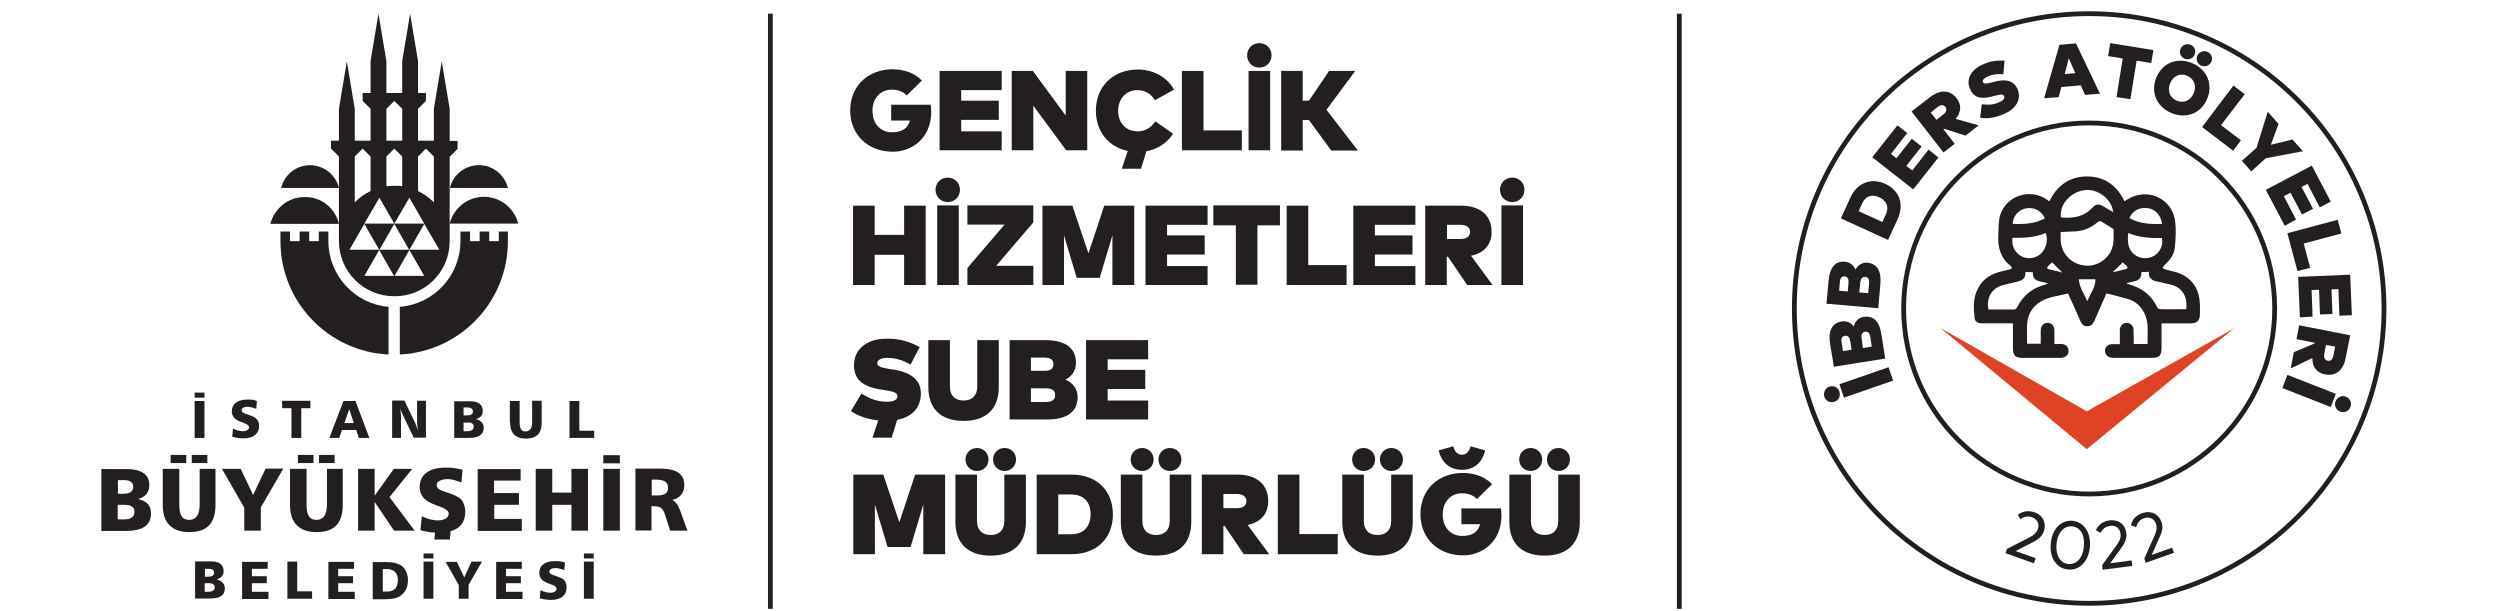 <?xml version="1.0" encoding="utf-8"?>
<!-- Generator: Adobe Illustrator 27.9.0, SVG Export Plug-In . SVG Version: 6.00 Build 0)  -->
<svg version="1.1" id="Layer_1" xmlns="http://www.w3.org/2000/svg" xmlns:xlink="http://www.w3.org/1999/xlink" x="0px" y="0px"
	 viewBox="0 0 1043 255" style="enable-background:new 0 0 1043 255;" xml:space="preserve">
<style type="text/css">
	.st0{fill:#231F20;}
	.st1{fill:#00A551;stroke:#231F20;stroke-width:2;stroke-miterlimit:10;}
	.st2{fill:none;stroke:#231F20;stroke-width:2;stroke-miterlimit:10;}
	.st3{fill:#E04226;}
</style>
<path class="st0" d="M107.2,167.4l-0.3,3.2c-0.6-0.3-1.2-0.5-1.8-0.6c-0.3-0.1-0.6-0.1-0.9-0.2c-0.3,0-0.6-0.1-0.8-0.1
	c-0.8,0-1.5,0.1-1.9,0.4c-0.5,0.3-0.7,0.6-0.7,1.1c0,0.3,0.1,0.6,0.4,0.8c0.2,0.2,0.6,0.4,1.1,0.6l0.7,0.2c1.8,0.6,2.9,1.1,3.5,1.5
	c0.5,0.4,0.9,0.9,1.2,1.4c0.3,0.6,0.4,1.2,0.4,1.9c0,1.7-0.6,3-1.7,3.9c-1.1,0.9-2.8,1.4-4.9,1.4c-0.8,0-1.5-0.1-2.3-0.2
	c-0.8-0.1-1.6-0.3-2.3-0.5l0.3-3.4c0.7,0.3,1.4,0.6,2.1,0.8c0.3,0.1,0.7,0.1,1,0.2c0.3,0,0.7,0.1,1,0.1c0.8,0,1.4-0.2,1.9-0.5
	c0.5-0.3,0.7-0.7,0.7-1.2c0-0.6-0.8-1.2-2.3-1.8l-0.8-0.3c-1.5-0.5-2.5-1.1-3.1-1.8c-0.6-0.7-1-1.6-1-2.7c0-1.5,0.6-2.7,1.7-3.6
	c1.1-0.8,2.7-1.3,4.8-1.3c0.8,0,1.5,0,2.2,0.1c0.4,0,0.7,0.1,1,0.2C106.6,167.2,106.9,167.3,107.2,167.4z M117.8,170.3h3.8v12.4h4.1
	v-12.4h3.8v-3.1h-11.8V170.3z M147.6,176.5h-3.9l2-5.8L147.6,176.5z M137.4,182.7h4.1l1.2-3.3h5.9l1.1,3.3h4.4l-5.8-15.4h-5
	L137.4,182.7z M163.6,182.7h3.7v-8.2c0-0.3,0-0.6,0-1c0-0.4,0-0.7-0.1-1.1c-0.1-0.5-0.1-1-0.1-1.3c0-0.3-0.1-0.7-0.2-1.2
	c0.2,0.7,0.3,1.2,0.5,1.7c0.2,0.5,0.4,1,0.6,1.4l4.6,9.6h5.1v-15.4h-3.7v8.7c0,0.5,0,1.1,0.1,1.7c0.1,0.7,0.2,1.4,0.3,2.1
	c-0.1-0.4-0.2-0.7-0.4-1.1c-0.2-0.5-0.3-0.8-0.3-0.9c-0.2-0.6-0.4-1-0.5-1.3l-4.5-9.3h-5.1V182.7z M195.2,176.2
	c0.8,0,1.4,0.2,1.8,0.5c0.4,0.3,0.6,0.7,0.6,1.3c0,0.6-0.2,1.1-0.7,1.4c-0.4,0.3-1.1,0.5-1.9,0.5h-1.6v-3.6H195.2z M194.9,170
	c0.8,0,1.4,0.1,1.8,0.4c0.4,0.3,0.6,0.7,0.6,1.2c0,0.6-0.2,1.1-0.6,1.3c-0.4,0.3-1.1,0.4-2,0.4h-1.3V170H194.9z M189.4,182.7h6
	c2.2,0,3.8-0.3,4.8-1c1-0.7,1.6-1.8,1.6-3.2c0-1-0.3-1.8-0.9-2.4c-0.6-0.6-1.4-1.1-2.4-1.2c0.9-0.3,1.7-0.7,2.2-1.3
	c0.5-0.6,0.7-1.3,0.7-2.2c0-1.3-0.5-2.3-1.4-3c-0.9-0.7-2.3-1-4.2-1h-6.3V182.7z M212.8,176.2c0,2.3,0.6,4,1.7,5.1
	c1.1,1.1,2.7,1.7,4.9,1.7c2.2,0,3.9-0.6,5-1.7c1.1-1.1,1.6-2.8,1.6-5.1v-9H222v9c0,1.2-0.2,2.2-0.7,2.8c-0.5,0.6-1.1,1-2,1
	c-0.9,0-1.5-0.3-1.9-0.9c-0.4-0.6-0.6-1.5-0.6-2.8v-9h-4.1V176.2z M237.6,182.7h10.3v-3h-6.2v-12.4h-4.1V182.7z M81.2,165.9h4.1
	v-2.1h-4.1V165.9z M81.2,182.7h4.1v-15.4h-4.1V182.7z M61.6,210.2c1,1.1,1.4,2.4,1.4,4.1c0,2.4-0.9,4.2-2.6,5.4
	c-1.7,1.2-4.4,1.8-8,1.8H42.3v-25.8h10.6c3.1,0,5.5,0.6,7,1.7c1.6,1.1,2.4,2.8,2.4,5c0,1.5-0.4,2.7-1.2,3.7c-0.8,1-2,1.7-3.6,2.1
	C59.3,208.5,60.6,209.2,61.6,210.2z M49.1,206h2.1c1.5,0,2.5-0.2,3.3-0.7c0.7-0.5,1.1-1.2,1.1-2.2c0-0.9-0.3-1.6-1-2.1
	c-0.7-0.5-1.7-0.7-3-0.7h-2.4V206z M56.1,213.6c0-1-0.3-1.7-1-2.2c-0.7-0.5-1.7-0.8-3-0.8h-3v6.1h2.7c1.4,0,2.5-0.3,3.2-0.8
	C55.7,215.3,56.1,214.6,56.1,213.6z M105.6,206.5l-5.2-10.9h-7.8l9.3,16.2v9.6h6.9v-9.7l9.4-16.2h-7.4L105.6,206.5z M136.4,210.6
	c0,2-0.4,3.6-1.1,4.7c-0.8,1.1-1.9,1.6-3.3,1.6c-1.4,0-2.5-0.5-3.1-1.5c-0.7-1-1-2.6-1-4.8v-15h-6.9v15c0,3.8,0.9,6.6,2.8,8.5
	c1.9,1.9,4.6,2.9,8.2,2.9c3.7,0,6.5-0.9,8.3-2.8c1.8-1.9,2.7-4.7,2.7-8.6v-15h-6.6V210.6z M139.6,189.8h-6.5v3.4h6.5V189.8z
	 M130.8,189.8h-6.5v3.4h6.5V189.8z M77.7,189.8h-6.5v3.4h6.5V189.8z M83.3,210.6c0,2-0.4,3.6-1.1,4.7c-0.8,1.1-1.9,1.6-3.3,1.6
	c-1.4,0-2.5-0.5-3.1-1.5c-0.7-1-1-2.6-1-4.8v-15h-6.9v15c0,3.8,0.9,6.6,2.8,8.5s4.6,2.9,8.2,2.9c3.7,0,6.5-0.9,8.3-2.8
	c1.8-1.9,2.7-4.7,2.7-8.6v-15h-6.6V210.6z M86.5,189.8H80v3.4h6.5V189.8z M172,195.6h-7.7l-8,11.2v-11.2h-6.9v25.8h6.9v-12l8.1,12
	h8.6l-10.5-14L172,195.6z M206.1,210.6h10.4v-4.9h-10.4v-5.2h11.1v-4.8h-17.9v25.8h18.4v-5h-11.5V210.6z M238.4,205.5h-8v-9.9h-6.9
	v25.8h6.9v-10.8h8v10.8h6.9v-25.8h-6.9V205.5z M251.7,193.3h6.9v-3.4h-6.9V193.3z M251.7,221.4h6.9v-25.8h-6.9V221.4z M286.8,221.4
	h-7.2l-2.3-7.1c-0.4-1.1-0.9-1.9-1.5-2.4c-0.6-0.4-1.6-0.7-3-0.7h-1v10.1h-6.7v-25.8h10.3c3.4,0,6,0.6,7.6,1.7
	c1.6,1.1,2.5,2.8,2.5,5.1c0,1.7-0.4,3-1.3,4.1c-0.9,1.1-2.1,1.8-3.8,2.2c1.3,0.5,2.4,1.9,3.3,4.2L286.8,221.4z M278.7,203.5
	c0-1.2-0.4-2-1.2-2.6c-0.8-0.5-2.1-0.8-3.9-0.8h-1.7v6.6h2.4c1.5,0,2.6-0.3,3.4-0.8C278.4,205.4,278.7,204.6,278.7,203.5z
	 M191.6,207.7c-1-0.7-2.9-1.6-5.9-2.5l-1.1-0.4c-0.8-0.3-1.4-0.6-1.8-1c-0.4-0.4-0.6-0.9-0.6-1.4c0-0.8,0.4-1.4,1.2-1.8
	s1.9-0.7,3.3-0.7c0.5,0,0.9,0,1.4,0.1c0.5,0.1,0.9,0.1,1.4,0.3c1,0.2,2,0.6,3,1l0.5-5.3c-0.6-0.2-1.1-0.3-1.7-0.4
	c-0.6-0.1-1.1-0.2-1.7-0.3c-1.1-0.2-2.4-0.2-3.7-0.2c-3.5,0-6.1,0.7-8,2.1c-1.9,1.4-2.8,3.4-2.8,6c0,1.8,0.5,3.3,1.6,4.5
	c1.1,1.2,2.8,2.2,5.3,3.1l1.4,0.5c2.5,0.9,3.8,1.9,3.8,2.9c0,0.9-0.4,1.6-1.2,2.1c-0.8,0.5-1.9,0.8-3.2,0.8c-0.5,0-1,0-1.6-0.1
	c-0.6-0.1-1.1-0.2-1.7-0.3c-1.1-0.3-2.3-0.7-3.5-1.3l-0.6,5.8c1.3,0.4,2.6,0.6,3.9,0.8c0.7,0.1,1.5,0.2,2.2,0.2l-0.3,2.9h6.5
	l0.3-3.5c1.3-0.4,2.4-0.9,3.3-1.6c1.9-1.5,2.8-3.7,2.8-6.5c0-1.2-0.2-2.3-0.6-3.2C193.2,209.1,192.5,208.3,191.6,207.7z M92.9,243.1
	c0.6,0.6,0.9,1.4,0.9,2.4c0,1.5-0.5,2.5-1.6,3.2c-1,0.7-2.6,1-4.8,1h-6v-15.5h6.3c1.9,0,3.3,0.3,4.2,1c0.9,0.7,1.4,1.7,1.4,3
	c0,0.9-0.2,1.6-0.7,2.2c-0.5,0.6-1.2,1-2.2,1.3C91.5,242,92.3,242.5,92.9,243.1z M85.4,240.6h1.3c0.9,0,1.5-0.1,2-0.4
	c0.4-0.3,0.6-0.7,0.6-1.3c0-0.6-0.2-1-0.6-1.2c-0.4-0.3-1-0.4-1.8-0.4h-1.4V240.6z M89.6,245.1c0-0.6-0.2-1-0.6-1.3
	c-0.4-0.3-1-0.5-1.8-0.5h-1.8v3.6H87c0.8,0,1.5-0.2,1.9-0.5S89.6,245.7,89.6,245.1z M105.1,243.3h6.2v-2.9h-6.2v-3.1h6.6v-2.9H101
	v15.5h11v-3h-6.9V243.3z M124,234.3h-4.1v15.5h10.3v-3.1H124V234.3z M141.1,243.3h6.2v-2.9h-6.2v-3.1h6.6v-2.9H137v15.5h11v-3h-6.9
	V243.3z M169.3,238.2c0.6,1.1,0.9,2.4,0.9,3.8c0,1.6-0.3,3-0.9,4.1c-0.6,1.1-1.5,2-2.7,2.8c-0.6,0.3-1.4,0.6-2.3,0.8
	c-0.5,0.1-1,0.1-1.7,0.2c-0.7,0-1.4,0.1-2.2,0.1h-4.9v-15.5h5.4c1.4,0,2.6,0.1,3.6,0.3c0.9,0.2,1.7,0.5,2.3,0.8
	C167.9,236.1,168.8,237.1,169.3,238.2z M166,242c0-1.5-0.4-2.6-1.2-3.4c-0.8-0.8-2-1.2-3.5-1.2h-1.6v9.4h1.8c1.4,0,2.6-0.4,3.4-1.2
	C165.6,244.6,166,243.5,166,242z M193.7,240.9l-3.1-6.5h-4.7l5.5,9.7v5.7h4.1V244l5.6-9.7h-4.4L193.7,240.9z M211.1,243.3h6.2v-2.9
	h-6.2v-3.1h6.6v-2.9h-10.7v15.5h11v-3h-6.9V243.3z M234.9,241.6c-0.6-0.4-1.8-0.9-3.5-1.5l-0.7-0.2c-0.5-0.2-0.8-0.4-1.1-0.6
	c-0.2-0.2-0.4-0.5-0.4-0.8c0-0.5,0.2-0.8,0.7-1.1c0.5-0.3,1.1-0.4,2-0.4c0.3,0,0.6,0,0.8,0.1c0.3,0,0.6,0.1,0.9,0.2
	c0.6,0.1,1.2,0.3,1.8,0.6l0.3-3.2c-0.3-0.1-0.7-0.2-1-0.3c-0.3-0.1-0.7-0.1-1-0.2c-0.7-0.1-1.4-0.1-2.2-0.1c-2.1,0-3.7,0.4-4.8,1.3
	c-1.1,0.8-1.7,2-1.7,3.6c0,1.1,0.3,2,1,2.7c0.6,0.7,1.7,1.3,3.1,1.8l0.8,0.3c1.5,0.5,2.3,1.1,2.3,1.8c0,0.5-0.2,0.9-0.7,1.2
	c-0.5,0.3-1.1,0.5-1.9,0.5c-0.3,0-0.6,0-1-0.1c-0.3,0-0.7-0.1-1-0.2c-0.7-0.2-1.4-0.4-2.1-0.8l-0.3,3.4c0.8,0.2,1.6,0.4,2.3,0.5
	c0.8,0.1,1.6,0.2,2.3,0.2c2.1,0,3.8-0.5,4.9-1.4c1.1-0.9,1.7-2.2,1.7-3.9c0-0.7-0.1-1.4-0.4-1.9C235.8,242.4,235.4,242,234.9,241.6z
	 M176.7,249.8h4.1v-15.5h-4.1V249.8z M176.7,233h4.1v-2.1h-4.1V233z M243.6,230.9v2.1h4.1v-2.1H243.6z M243.6,249.8h4.1v-15.5h-4.1
	V249.8z M137,100.6v-4h-4v4h-4v-4h-4v4h-4v-4h-4v4c0,25.4,20,46.1,45.1,47.3V128C148.2,126.9,137,115,137,100.6z M207.9,96.6h4v4
	c0,25.4-20,46.1-45.1,47.3V128c14.2-1.1,25.3-13,25.3-27.4v-4h4v4h4v-4h4v4h4V96.6z M141.4,78.4h-24.1c1.3-5.4,6.2-9.5,12.1-9.5
	C135.2,69,140.1,73,141.4,78.4z M187.7,78.4c1.3-5.4,6.2-9.5,12.1-9.5c5.8,0,10.7,4,12.1,9.5H187.7z M141.4,93.4h-28.6
	c1.6-6.4,7.4-11.2,14.3-11.2C134.1,82.1,139.9,86.9,141.4,93.4z M201.9,82.1c6.9,0,12.7,4.8,14.3,11.2h-28.6
	C189.2,86.9,195,82.1,201.9,82.1z M187.6,100.9L187.6,100.9l0-35.5l3.3-3.3v-3.3h-3.3V45.4l-3.3-19.8L181,45.4v13.3h-3.3h-3.3V45.4
	l3.3-3.3v-3.3h-3.3V25.5l-3.3-19.8l-3.3,19.8v13.3h-3.3h-3.3V25.5l-3.3-19.8l-3.3,19.8v13.3h-3.3v3.3l3.3,3.3v13.3h-3.3H148V45.4
	l-3.3-19.8l-3.3,19.8v13.3h-3.3v3.3l3.3,3.3v35.2c0,12.8,10.3,23.1,23.1,23.1C177.2,123.7,187.5,113.5,187.6,100.9z M183.3,104.2
	h-12.5l6.2-10.8L183.3,104.2z M174.4,65.3l3.3-3.3l3.3,3.3v19.1c-1.9-1.9-4.1-3.5-6.6-4.7V65.3z M170.8,82.5l6.2,10.8h-12.5
	L170.8,82.5z M161.2,45.4l3.3-3.3l3.3,3.3v13.3h-3.3h-3.3V45.4z M161.2,65.3l3.3-3.3l3.3,3.3v12.4c-1.1-0.2-2.2-0.2-3.3-0.2
	c-1.1,0-2.2,0.1-3.3,0.2V65.3z M158.3,82.5l6.2,10.8H152L158.3,82.5z M148,65.3l3.3-3.3l3.3,3.3v14.4c-2.5,1.2-4.7,2.8-6.6,4.7V65.3
	z M145.8,104.2l6.2-10.8l6.2,10.8H145.8z M152,115.1l6.2-10.8l6.2,10.8H152z M158.3,104.2l6.2-10.8l6.2,10.8H158.3z M164.6,115.1
	l6.2-10.8l6.2,10.8H164.6z"/>
<line class="st1" x1="321.4" y1="254" x2="321.4" y2="5.7"/>
<line class="st1" x1="700.6" y1="254" x2="700.6" y2="5.7"/>
<g>
	<path class="st0" d="M384.6,33.6l-6.3,6.2c-1.5-1.5-3.5-2.4-6.3-2.4c-4.7,0-8,3.6-8,8.8c0,6,3.9,9,8.1,9c4.2,0,6.6-1.6,7.5-4.9
		h-7.8v-6.6h16.5c0.1,1,0.2,2,0.2,3c0,11.1-8.2,16.6-16,16.6c-10.4,0-17.8-7.1-17.8-17.2c0-10.1,7.3-17.2,17.8-17.2
		C377.8,29,381.8,30.7,384.6,33.6z"/>
	<path class="st0" d="M417.9,62.7H392V29.6h25.9v8H401V42h15.7v8H401v4.8h16.9V62.7z"/>
	<path class="st0" d="M453.6,62.7h-8.8l-13.7-18.6v18.6h-9V29.6h8.8l13.7,18.6V29.6h9V62.7z"/>
	<path class="st0" d="M489.8,37.4l-8,4.4c-1.6-2.7-4.1-4.2-7.3-4.2c-4.6,0-8,3.5-8,8.6c0,5.7,3.9,8.6,8,8.6c3.1,0,5.7-1.4,7.5-4.2
		l7.4,5.2c-2.5,3.8-6.3,6.4-11.1,7.3l-2.3,7.3h-8l2.5-7.4c-8-1.7-13.3-8.1-13.3-16.8c0-10.1,7.2-17.2,17.5-17.2
		C481.1,29,486.9,32.1,489.8,37.4z"/>
	<path class="st0" d="M518,62.7h-24.9V29.6h9v24.8h16V62.7z"/>
	<path class="st0" d="M530.5,23.1c0,2.9-2.2,5.1-5.1,5.1c-2.9,0-5.1-2.2-5.1-5.1s2.2-5.1,5.1-5.1C528.3,18,530.5,20.2,530.5,23.1z
		 M529.9,62.7h-9V29.6h9V62.7z"/>
	<path class="st0" d="M546.1,50.1h-2.6v12.7h-9V29.6h9v12.4h2.6l8.4-12.4h10.9l-12,16.2l13.1,17h-11.1L546.1,50.1z"/>
	<path class="st0" d="M364.9,98h12.3V85.8h9v33.1h-9v-12.6h-12.3v12.6h-9V85.8h9V98z"/>
	<path class="st0" d="M400.5,79.2c0,2.9-2.2,5.1-5.1,5.1s-5.1-2.2-5.1-5.1s2.2-5.1,5.1-5.1S400.5,76.3,400.5,79.2z M400,118.9h-9
		V85.7h9V118.9z"/>
	<path class="st0" d="M431.1,92.8l-15.5,18.1h15.5v8h-27.5v-7.1l15.5-18.1h-15.5v-8h27.5V92.8z"/>
	<path class="st0" d="M473.1,118.9h-9V98.2l-5.3,17.7h-9.6l-5.3-17.7v20.7h-9V85.8h12.5l6.7,19.9l6.6-19.9h12.5V118.9z"/>
	<path class="st0" d="M503.8,118.9h-25.9V85.8h25.9v8h-16.9v4.4h15.7v8h-15.7v4.8h16.9V118.9z"/>
	<path class="st0" d="M534,94h-9.4v24.8h-9V94h-9.4v-8.3H534V94z"/>
	<path class="st0" d="M561.7,118.9h-24.9V85.8h9v24.8h16V118.9z"/>
	<path class="st0" d="M590.5,118.9h-25.9V85.8h25.9v8h-16.9v4.4h15.7v8h-15.7v4.8h16.9V118.9z"/>
	<path class="st0" d="M622.3,96.8c0,5.1-3,8.8-8.6,9.9l9,12.2h-10.6l-8-11.8h-0.5v11.8h-9V85.8h14.8
		C617.9,85.8,622.3,90.1,622.3,96.8z M603.7,93.8v5.9h5.7c2.2,0,3.9-0.9,3.9-2.9s-1.6-3-3.9-3H603.7z"/>
	<path class="st0" d="M636,79.2c0,2.9-2.2,5.1-5.1,5.1c-2.9,0-5.1-2.2-5.1-5.1s2.2-5.1,5.1-5.1C633.8,74.1,636,76.3,636,79.2z
		 M635.4,118.9h-9V85.7h9V118.9z"/>
	<path class="st0" d="M379.9,152.1c-2.2-1.2-5.5-2.8-9.6-2.8c-2.4,0-4.3,0.7-4.3,2.2c0,1.9,3.4,2.1,6.8,2.7l1.1,0.2
		c6.8,1.3,10.3,4.6,10.3,9.7c0,6.7-4.5,10-9.9,11.1l-2.3,7.4h-8l2.4-7.2c-4.4-0.5-8.4-1.8-11.4-3.9l4.4-7.3
		c2.6,1.6,5.8,3.4,10.8,3.4c2.4,0,4.2-0.7,4.2-2.3c0-1.7-2.1-2-6.2-2.7l-1.3-0.2c-7.6-1.3-10.8-4.6-10.6-10.5
		c0.2-6.3,5.5-10.6,13.4-10.6c4.3,0,8.2,0.4,14,3.5L379.9,152.1z"/>
	<path class="st0" d="M416.7,161.5c0,9-5.2,14.1-14.7,14.1c-9.5,0-14.7-5.1-14.7-14.1v-19.6h9v19.4c0,3.8,2.2,5.8,5.7,5.8
		s5.7-2,5.7-5.8v-19.4h9V161.5z"/>
	<path class="st0" d="M436,141.9c8.9,0,12.9,3.6,12.9,9.5c0,3.2-1.8,5.7-4.4,7c2.9,1.1,5.1,3.9,5.1,7.1c0,5.9-3.9,9.5-12.7,9.5
		h-15.7v-33.1H436z M430.1,149.2v5.5h5.7c2.5,0,3.7-0.9,3.7-2.8c0-1.8-1.3-2.7-3.7-2.7H430.1z M430.1,162v5.7l6.2,0
		c2.6,0,3.9-0.9,3.9-2.9c0-1.9-1.3-2.8-3.9-2.8H430.1z"/>
	<path class="st0" d="M479,175h-25.9v-33.1H479v8h-16.9v4.4h15.7v8h-15.7v4.8H479V175z"/>
	<path class="st0" d="M394.2,231.2h-9v-20.7l-5.3,17.7h-9.6l-5.3-17.7v20.7h-9V198h12.5l6.7,19.9l6.6-19.9h12.5V231.2z"/>
	<path class="st0" d="M428,217.7c0,9-5.2,14.1-14.7,14.1c-9.5,0-14.7-5.1-14.7-14.1V198h9v19.4c0,3.8,2.2,5.8,5.7,5.8s5.7-2,5.7-5.8
		V198h9V217.7z M412.4,191.7c0,2.7-2.1,4.8-4.8,4.8s-4.8-2.1-4.8-4.8c0-2.7,2.1-4.8,4.8-4.8S412.4,189,412.4,191.7z M423.9,191.7
		c0,2.7-2.1,4.8-4.8,4.8s-4.8-2.1-4.8-4.8c0-2.7,2.1-4.8,4.8-4.8S423.9,189,423.9,191.7z"/>
	<path class="st0" d="M464.3,214.6c0,10-6.8,16.6-17.2,16.6h-14.6V198h14.6C457.5,198,464.3,204.6,464.3,214.6z M441.5,206.3v16.6
		h5.4c5.4,0,8.1-3.5,8.1-8.3c0-4.9-2.6-8.3-8.1-8.3H441.5z"/>
	<path class="st0" d="M497,217.7c0,9-5.2,14.1-14.7,14.1c-9.5,0-14.7-5.1-14.7-14.1V198h9v19.4c0,3.8,2.2,5.8,5.7,5.8s5.7-2,5.7-5.8
		V198h9V217.7z M481.3,191.7c0,2.7-2.1,4.8-4.8,4.8s-4.8-2.1-4.8-4.8c0-2.7,2.1-4.8,4.8-4.8S481.3,189,481.3,191.7z M492.9,191.7
		c0,2.7-2.1,4.8-4.8,4.8s-4.8-2.1-4.8-4.8c0-2.7,2.1-4.8,4.8-4.8S492.9,189,492.9,191.7z"/>
	<path class="st0" d="M529.1,209.1c0,5.1-3,8.8-8.6,9.9l9,12.2h-10.6l-8-11.8h-0.5v11.8h-9V198h14.8
		C524.6,198,529.1,202.4,529.1,209.1z M510.4,206.1v5.9h5.7c2.2,0,3.9-0.9,3.9-2.9s-1.6-3-3.9-3H510.4z"/>
	<path class="st0" d="M558,231.2h-24.9V198h9v24.8h16V231.2z"/>
	<path class="st0" d="M589.4,217.7c0,9-5.2,14.1-14.7,14.1c-9.5,0-14.7-5.1-14.7-14.1V198h9v19.4c0,3.8,2.2,5.8,5.7,5.8
		c3.5,0,5.7-2,5.7-5.8V198h9V217.7z M573.7,191.7c0,2.7-2.1,4.8-4.8,4.8s-4.8-2.1-4.8-4.8c0-2.7,2.1-4.8,4.8-4.8
		S573.7,189,573.7,191.7z M585.3,191.7c0,2.7-2.1,4.8-4.8,4.8s-4.8-2.1-4.8-4.8c0-2.7,2.1-4.8,4.8-4.8S585.3,189,585.3,191.7z"/>
	<path class="st0" d="M622.5,202l-6.3,6.2c-1.5-1.5-3.5-2.4-6.3-2.4c-4.7,0-8,3.6-8,8.8c0,6,3.9,9,8.1,9c4.2,0,6.6-1.6,7.5-4.9h-7.8
		v-6.6h16.5c0.1,1,0.2,2,0.2,3c0,11.1-8.2,16.6-16,16.6c-10.4,0-17.8-7.1-17.8-17.2c0-10.1,7.3-17.2,17.8-17.2
		C615.7,197.4,619.7,199.1,622.5,202z M606.3,186.2c0.6,2.3,1.8,3.5,3.6,3.5s3-1.2,3.6-3.5l6.1,1.7c-1.2,5.1-4.6,8.1-9.7,8.1
		c-5.1,0-8.5-3.1-9.7-8.1L606.3,186.2z"/>
	<path class="st0" d="M659.1,217.7c0,9-5.2,14.1-14.7,14.1c-9.5,0-14.7-5.1-14.7-14.1V198h9v19.4c0,3.8,2.2,5.8,5.7,5.8
		c3.5,0,5.7-2,5.7-5.8V198h9V217.7z M643.4,191.7c0,2.7-2.1,4.8-4.8,4.8s-4.8-2.1-4.8-4.8c0-2.7,2.1-4.8,4.8-4.8
		S643.4,189,643.4,191.7z M655,191.7c0,2.7-2.1,4.8-4.8,4.8s-4.8-2.1-4.8-4.8c0-2.7,2.1-4.8,4.8-4.8S655,189,655,191.7z"/>
</g>
<g>
	<circle class="st2" cx="871.6" cy="128.7" r="123"/>
	<circle class="st2" cx="871.6" cy="128.7" r="77.4"/>
	<g>
		<path class="st0" d="M763.2,161.3c1.8-0.6,3.6,0.3,4.2,2.1c0.6,1.8-0.3,3.6-2.1,4.2s-3.6-0.3-4.2-2.1
			C760.6,163.8,761.5,161.9,763.2,161.3z M787.9,153.2l1.9,5.6l-20.5,7.1l-1.9-5.6L787.9,153.2z"/>
		<path class="st0" d="M763.5,143.4c-0.9-5.8,1.1-8.7,4.9-9.3c2.1-0.3,3.9,0.6,5,2.1c0.4-2,2-3.7,4.1-4c3.8-0.6,6.6,1.6,7.4,7.2
			l1.6,10.2l-21.4,3.4L763.5,143.4z M768.9,146.5l3.6-0.6l-0.6-3.7c-0.3-1.6-1-2.3-2.2-2.1c-1.2,0.2-1.7,1.1-1.4,2.7L768.9,146.5z
			 M777.2,145.2l3.7-0.6l-0.6-4c-0.3-1.7-1-2.4-2.2-2.2c-1.2,0.2-1.7,1.1-1.4,2.8L777.2,145.2z"/>
		<path class="st0" d="M762.9,117c0.5-5.8,3.1-8.2,6.9-7.8c2.1,0.2,3.6,1.5,4.3,3.3c0.9-1.8,2.8-3.1,4.9-2.9c3.8,0.3,6,3.1,5.5,8.8
			l-0.9,10.2l-21.6-1.9L762.9,117z M767.3,121.3l3.6,0.3l0.3-3.7c0.1-1.6-0.4-2.5-1.6-2.6c-1.2-0.1-1.9,0.7-2,2.3L767.3,121.3z
			 M775.7,122l3.7,0.3l0.4-4.1c0.1-1.7-0.4-2.6-1.6-2.7c-1.2-0.1-1.9,0.7-2.1,2.4L775.7,122z"/>
		<path class="st0" d="M786.5,76.7c6,2.7,8,8.6,5.2,14.7l-4,8.7l-19.7-9l4-8.7C774.8,76.3,780.6,74,786.5,76.7z M775.4,88.1l9.9,4.5
			l1.5-3.2c1.5-3.2,0.1-5.8-2.8-7.1c-2.9-1.3-5.7-0.7-7.1,2.6L775.4,88.1z"/>
		<path class="st0" d="M808.7,65.7l-10.5,13.3l-17.1-13.4l10.5-13.3l4.1,3.2l-6.8,8.7l2.3,1.8l6.4-8.1l4.1,3.2l-6.4,8.1l2.5,1.9
			l6.8-8.7L808.7,65.7z"/>
		<path class="st0" d="M816.3,41c2.1,2.6,2,5.7-0.4,8.6l9.6,2.7l-5.5,4.3l-8.9-2.9l-0.3,0.2l4.7,6.1l-4.7,3.6l-13.3-17.1l7.6-5.9
			C809.6,37.1,813.7,37.6,816.3,41z M805.5,47l2.4,3l2.9-2.3c1.2-0.9,1.6-2,0.8-3.1c-0.8-1-2-0.9-3.2,0L805.5,47z"/>
		<path class="st0" d="M835.8,31c-1.6-0.2-4-0.2-6.5,0.9c-1.4,0.6-2.4,1.5-2,2.4c0.5,1.1,2.6,0.3,4.8-0.2l0.7-0.2c4.4-1,7.4,0,8.8,3
			c2.2,5-1.2,8.8-5.4,10.6c-3.6,1.6-7.2,2.2-10.1,1.6l0.7-5.6c2,0.2,4.4,0.5,7.4-0.9c1.4-0.6,2.3-1.5,1.9-2.5c-0.5-1-1.8-0.7-4.4,0
			l-0.8,0.2c-4.9,1.3-7.7,0.1-9.1-3.4c-1.6-3.8,0.5-7.8,5.2-9.9c2.6-1.2,5-1.9,9.3-1.7L835.8,31z"/>
		<path class="st0" d="M876.1,39.1l-6.2,0.5l-1.8-4l-8.1,0.7l-1.1,4.2l-6.1,0.5l6.4-22.3l6.9-0.6L876.1,39.1z M861.4,30.9l4.4-0.4
			l-2.7-6.2L861.4,30.9z"/>
		<path class="st0" d="M897.5,26.3l-6.1-1l-2.6,16.1l-5.8-0.9l2.6-16.1l-6.1-1l0.9-5.4l18,2.9L897.5,26.3z"/>
		<path class="st0" d="M920.8,41.3c-2.5,6-8.8,8.5-15,5.8c-6.2-2.6-8.7-8.9-6.1-14.9c2.5-6,8.8-8.5,15-5.8
			C920.9,29.1,923.4,35.3,920.8,41.3z M905.4,34.7c-1.3,3-0.2,6,2.7,7.3c2.9,1.2,5.8,0,7.1-3.1c1.3-3.1,0.2-6-2.7-7.3
			C909.6,30.4,906.7,31.6,905.4,34.7z M915.6,22.8c-0.7,1.6-2.5,2.4-4.2,1.7c-1.6-0.7-2.4-2.5-1.7-4.1c0.7-1.6,2.5-2.4,4.2-1.7
			C915.5,19.3,916.3,21.1,915.6,22.8z M922.6,25.7c-0.7,1.6-2.5,2.4-4.2,1.7c-1.6-0.7-2.4-2.5-1.7-4.1c0.7-1.6,2.5-2.4,4.2-1.7
			C922.5,22.3,923.3,24.1,922.6,25.7z"/>
		<path class="st0" d="M931.7,62.9l-13-9.9l13.1-17.3l4.7,3.6l-9.9,12.9l8.3,6.3L931.7,62.9z"/>
		<path class="st0" d="M945.3,66l-6.1,5.5l-3.9-4.4l6.1-5.4l4.7-15.1l4.5,5.1l-3.2,8.7l9-2.2l4.4,4.9L945.3,66z"/>
		<path class="st0" d="M953.2,94.2l-7.9-15l19.2-10.1l7.9,15l-4.6,2.4l-5.1-9.8l-2.5,1.3l4.8,9.1l-4.6,2.4l-4.8-9.1l-2.8,1.4
			l5.1,9.8L953.2,94.2z"/>
		<path class="st0" d="M958.5,113.1l-4.2-15.8l21-5.6l1.5,5.7l-15.7,4.2l2.7,10.1L958.5,113.1z"/>
		<path class="st0" d="M959.5,132.4l-0.7-16.9l21.7-0.9l0.7,16.9l-5.2,0.2l-0.4-11.1l-2.9,0.1l0.4,10.3l-5.2,0.2l-0.4-10.3l-3.1,0.1
			l0.4,11.1L959.5,132.4z"/>
		<path class="st0" d="M970,156.2c-3.3-0.6-5.3-3-5.3-6.8l-9,4.3l1.3-6.8l8.6-3.6l0.1-0.3l-7.6-1.5l1.1-5.8l21.3,4.2l-1.9,9.5
			C977.6,154.7,974.3,157,970,156.2z M974.2,144.6l-3.8-0.7l-0.7,3.7c-0.3,1.4,0.1,2.6,1.4,2.9s2.1-0.7,2.4-2.1L974.2,144.6z"/>
		<path class="st0" d="M952.2,161.9l2.1-5.5l20.2,7.9l-2.1,5.5L952.2,161.9z M976.3,171.7c-1.7-0.7-2.6-2.5-1.9-4.3
			c0.7-1.7,2.5-2.6,4.3-1.9c1.7,0.7,2.6,2.5,1.9,4.3C979.9,171.6,978,172.4,976.3,171.7z"/>
	</g>
	<g>
		<path class="st0" d="M841.8,214.8c1.3-1,3.6-2.2,6.9-1.1c3.8,1.3,5.1,4.6,4,8c-0.8,2.3-2.7,3.5-4.4,4.4l-7.4,3.8l8.4,3l-0.8,2.1
			l-11.8-4.2l0.6-1.8l9.6-4.9c1.5-0.8,2.7-1.8,3.3-3.3c0.7-2.1-0.1-4.1-2.4-5c-2.1-0.7-3.6-0.1-4.9,0.8L841.8,214.8z"/>
		<path class="st0" d="M871.9,228.3c-0.6,6.3-4.7,9.8-9.2,9.3c-4.5-0.5-7.8-4.6-7.1-11c0.6-6.3,4.7-9.8,9.2-9.3
			C869.2,217.8,872.5,222,871.9,228.3z M858,226.9c-0.5,5.1,1.8,8.1,4.9,8.4c3.2,0.3,6-2.2,6.5-7.3c0.5-5.1-1.7-8.1-4.9-8.4
			C861.4,219.3,858.5,221.8,858,226.9z"/>
		<path class="st0" d="M874.4,221.2c0.7-1.5,2.2-3.6,5.6-4.1c4-0.5,6.7,1.8,7.1,5.3c0.3,2.4-0.8,4.4-1.9,5.9l-4.8,6.7l8.9-1.2
			l0.3,2.3l-12.4,1.6l-0.2-1.9l6.3-8.7c1-1.4,1.6-2.8,1.4-4.4c-0.3-2.2-1.9-3.7-4.4-3.3c-2.2,0.3-3.2,1.6-4,2.9L874.4,221.2z"/>
		<path class="st0" d="M889,219.2c0.4-1.6,1.4-4,4.7-5.1c3.8-1.3,6.9,0.4,8.1,3.7c0.8,2.3,0.1,4.4-0.7,6.1l-3.4,7.6l8.5-3l0.8,2.1
			l-11.8,4.2l-0.6-1.8l4.4-9.8c0.7-1.6,1-3.1,0.5-4.6c-0.7-2.1-2.7-3.2-5-2.4c-2.1,0.7-2.8,2.2-3.3,3.7L889,219.2z"/>
	</g>
	<g>
		<g>
			<path class="st0" d="M901.8,134.9c0,3.5,0,6.8,0,10.1c0,3.4-0.9,4.3-4.3,4.3c-5,0-10.1,0-15.1,0c-0.6,0-1.3,0-1.9-0.2
				c-1.5-0.3-2.3-1.4-2.3-2.9c0.1-1.4,1.1-2.5,2.6-2.6c1.1-0.1,2.2,0,3.6,0c0-1.5,0-2.9,0-4.3c0-0.7,0-1.4,0-2
				c0.2-1.5,1.4-2.6,2.8-2.6c1.5,0,2.8,1.1,2.9,2.7c0.1,1.4,0,2.9,0.1,4.3c0,0.6,0,1.1,0,1.8c2,0,3.8,0,5.8,0
				c-0.2-4.3,0.7-8.6-1.3-12.7c-1.4-2.9-3.6-5-6.7-6c-3-0.9-6-1.6-9.2-2.4c-1.6,3.6-3.1,7.1-4.6,10.5c-0.2,0.5-0.4,1-0.7,1.4
				c-0.5,1.2-1.4,1.8-2.7,1.8c-1.3,0-2.2-0.7-2.7-1.8c-1.5-3.4-3-6.9-4.6-10.3c-0.2-0.5-0.4-1-0.7-1.6c-3.8,1.1-7.9,1.3-11.4,3.4
				c-3.6,2.2-5.5,5.5-5.7,9.7c-0.1,2.6,0,5.2,0,7.9c1.9,0,3.7,0,5.7,0c0-2,0-3.9,0-5.8c0.1-1.6,1.1-2.7,2.5-2.9
				c1.3-0.2,2.6,0.6,3,1.9c0.2,0.5,0.2,1.1,0.2,1.7c0,1.7,0,3.4,0,5.2c1.1,0,2,0,3,0c1.7,0.1,2.8,1.2,2.9,2.7c0.1,1.6-0.9,2.7-2.5,3
				c-0.4,0.1-0.9,0.1-1.3,0.1c-5.1,0-10.2,0-15.4,0c-3,0-4-1-4-4c0-3.4,0-6.8,0-10.4c-0.5,0-1,0-1.6,0c-3.8,0-7.5,0-11.3,0
				c-1.8,0-3-0.8-3.1-2.3c-0.4-3.6-0.6-7.3,0.7-10.7c1.8-4.7,5.3-7.4,10.2-8.6c1.2-0.3,2.4-0.6,3.7-0.9c1.1-0.2,1.2-0.8,0.4-1.5
				c-4.2-3.3-5.4-7.8-5.1-12.9c0.2-2.7,0-5.5,0.7-8c2.4-8.3,12.5-11.7,19.6-6.7c0.3,0.2,0.6,0.4,1,0.7c3.2-6.6,8.4-10.4,15.7-10.4
				c7.3,0,12.5,3.8,15.6,10.3c1.4-0.7,2.8-1.7,4.2-2.1c8-2.7,16.1,2.4,17,10.7c0.4,3.4,0.2,6.9-0.1,10.4c-0.2,3-1.9,5.5-4.2,7.5
				c-0.4,0.4-0.7,0.9-1,1.4c0.5,0.2,1,0.6,1.6,0.7c2,0.6,4.2,0.9,6.1,1.8c5.2,2.4,7.7,6.8,7.9,12.5c0.1,1.5,0,3.1,0,4.6
				c-0.1,2.3-1.2,3.4-3.5,3.5c-3.7,0-7.4,0-11.2,0C902.8,134.9,902.4,134.9,901.8,134.9z M859.7,96.8c0,1.2,0,2.3,0,3.4
				c0.3,5.7,4.5,10.1,10.3,10.6c5.3,0.5,10.4-3.2,11.5-8.5c0.5-2.2,0.2-4.5,0.3-6.7c-1.3-0.8-2.7-1.7-4-2.5
				c-0.2-0.2-0.5-0.3-0.7-0.4c-0.7-0.6-1.3-0.6-2.1,0.1c-2.5,2.1-5.4,3.4-8.6,3.7C864.2,96.6,862,96.7,859.7,96.8z M845,113.5
				c0.2,2.7-1.4,3.6-3.7,4.1c-1.9,0.4-3.9,0.9-5.8,1.4c-4.5,1.2-7,5.4-5.9,10.1c3.6,0,7.2,0,10.8,0c0.4,0,1-0.5,1.2-1
				c2.4-4.7,6.1-7.8,11.1-9.2c0.5-0.2,1.1-0.4,1.7-0.6c-2.6-1.2-6.5-0.3-6.3-4.7C847.1,113.5,846.1,113.5,845,113.5z M893.4,113.5
				c0.1,4.5-3.7,3.6-6.2,4.7c0.2,0.1,0.3,0.2,0.5,0.3c5.7,1.4,9.9,4.6,12.4,9.9c0.2,0.3,0.8,0.6,1.3,0.6c2.8,0.1,5.7,0,8.5,0
				c0.7,0,1.5,0,2.2,0c0.6-5.6-1.8-9.5-7.5-10.5c-1.5-0.2-2.9-0.8-4.4-1c-2.3-0.4-3.9-1.4-3.7-4.1
				C895.5,113.5,894.5,113.5,893.4,113.5z M881.6,88.5c-0.5-5.3-6.2-9.8-11.7-9.2c-6.1,0.7-10.7,5.9-10.1,11.4
				c5,0.5,9.6-0.2,13.2-4.1c1.4-1.5,2.5-1.6,4.4-0.6C878.8,86.9,880.2,87.7,881.6,88.5z M839.6,99.2c-0.3,2.9,0.5,5.1,2.3,6.7
				c2.4,2.2,6,2.4,8.7,0.6c2.8-1.8,4.1-5.9,2.9-9.3C849.1,99.1,844.4,99.3,839.6,99.2z M887.9,97.2c-0.6,5,0.5,7.9,3.5,9.6
				c2.5,1.4,5.6,1.2,7.9-0.5c2.2-1.7,3.3-4.5,2.6-7C897.1,99.4,892.4,99.1,887.9,97.2z M853.1,91.1c-1.2-3-4.4-4.8-7.7-4.2
				c-3.2,0.5-5.7,3.4-5.7,6.5C844.3,93.6,848.9,93.4,853.1,91.1z M902,93.4c-0.4-3.6-2.9-6.2-6.1-6.6c-3.4-0.4-6.3,1.2-7.5,4.2
				C892.7,93.4,897.3,93.6,902,93.4z M867.3,116.5c0.2,3.5,2.3,6.2,3.5,9.2c1.2-3.1,3.5-5.8,3.4-9.2
				C871.9,116.5,869.7,116.5,867.3,116.5z M860.4,113.7c-1-1-2.6-2.6-4.2-4.2c-0.4,0.2-1,0.8-1.6,1.4c-0.7,0.7-0.8,1.2,0.3,1.5
				C857,112.8,859.2,113.4,860.4,113.7z M881.4,113.6c1.1-0.3,3.2-0.8,5.4-1.3c1-0.2,1-0.8,0.4-1.4c-0.6-0.6-1.4-1.2-2-1.8
				c0.1,0.1,0.2,0.3,0.4,0.4C883.9,111.1,882.3,112.7,881.4,113.6z"/>
		</g>
	</g>
	<polygon class="st3" points="809.5,136.8 870.6,171.6 932,137 870.6,187.4 	"/>
</g>
</svg>

